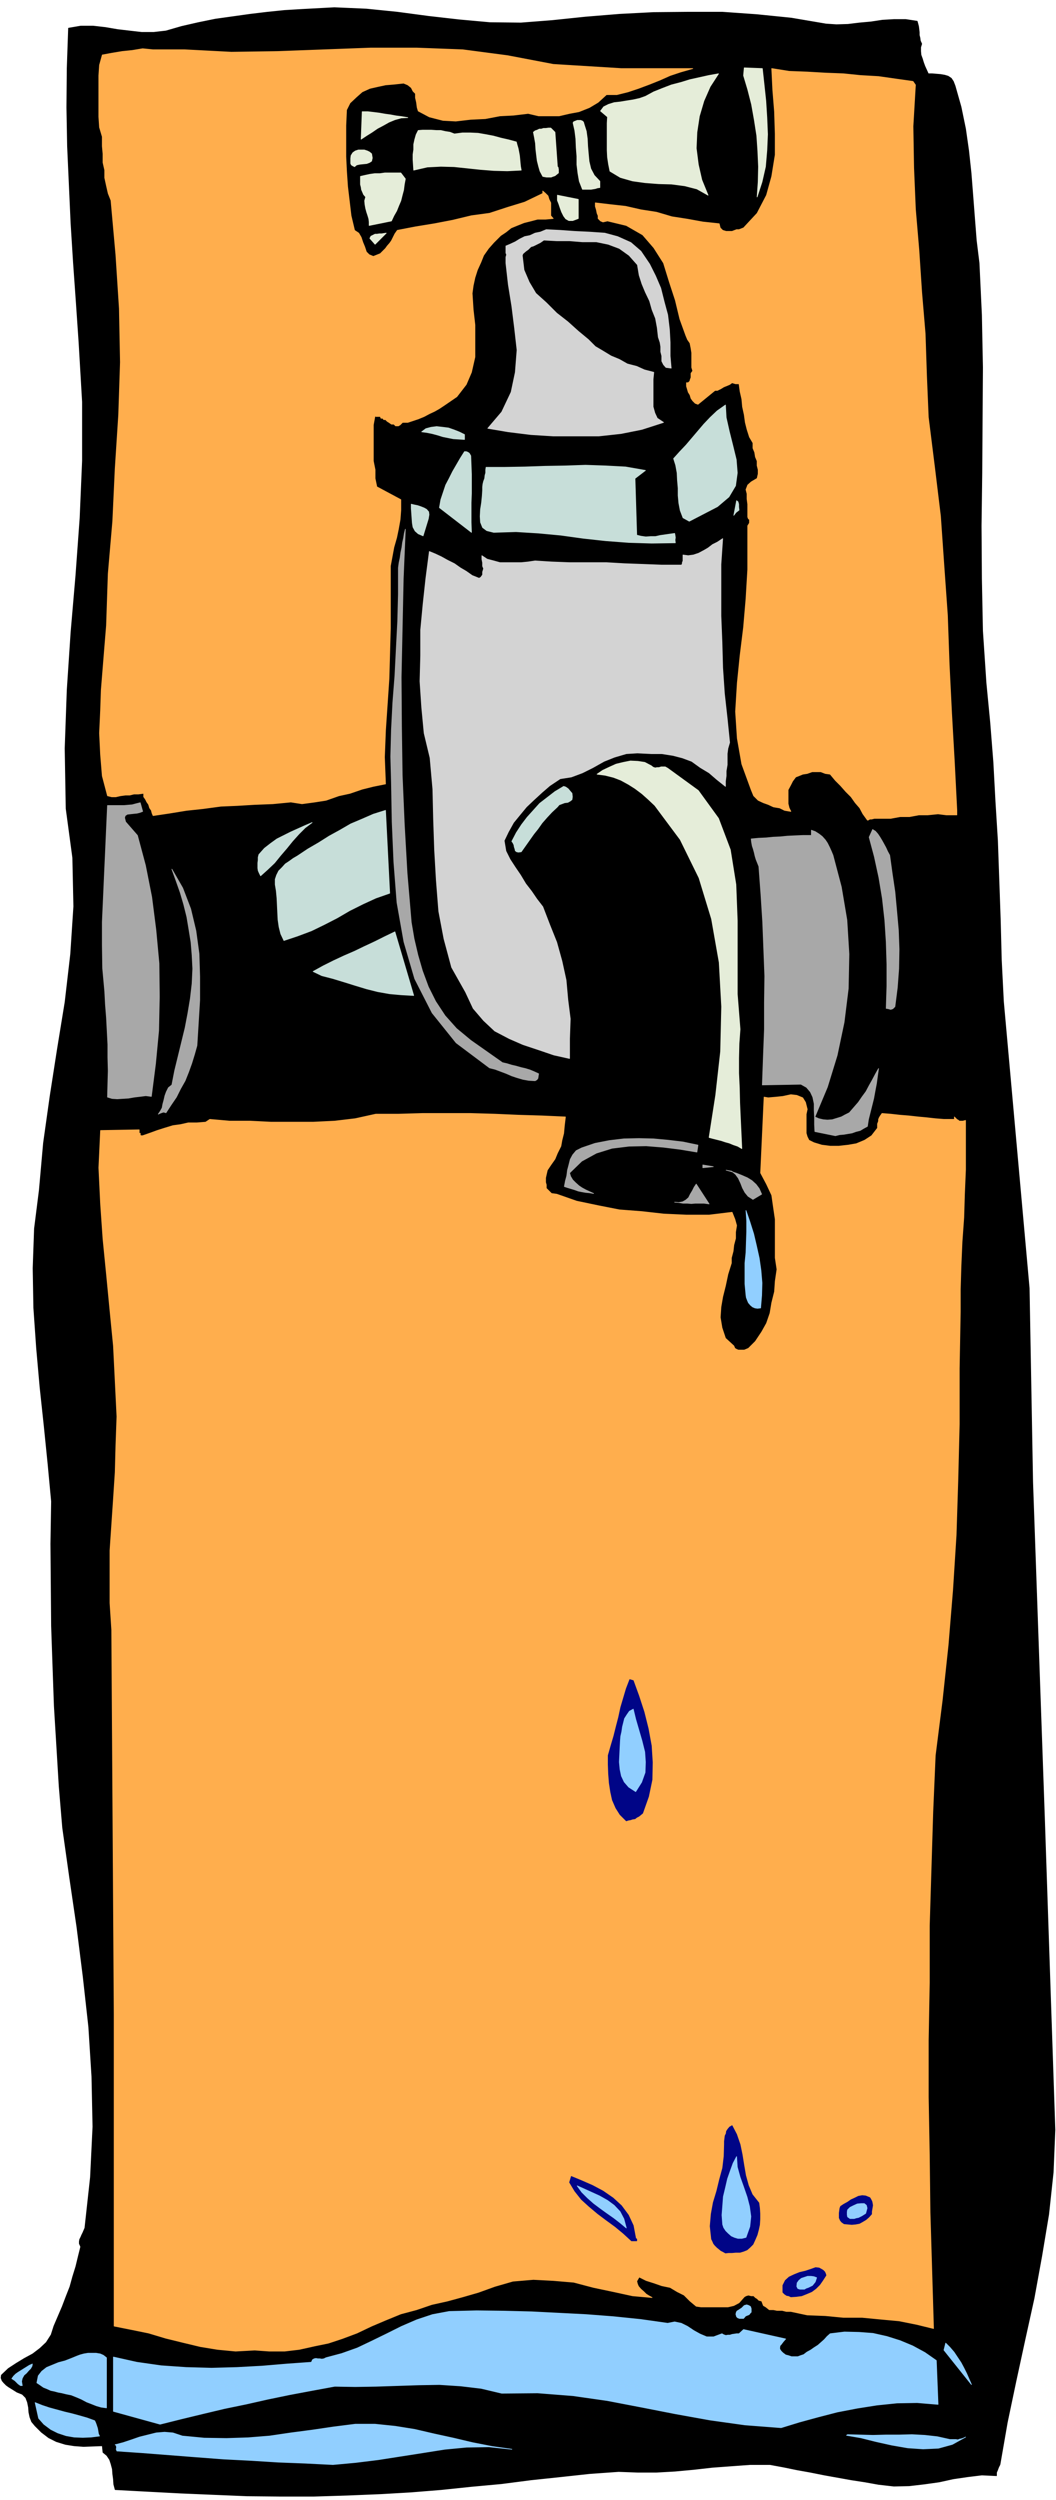 <svg xmlns="http://www.w3.org/2000/svg" fill-rule="evenodd" height="1161.03" preserveAspectRatio="none" stroke-linecap="round" viewBox="0 0 3035 7185" width="490.455"><style>.brush0{fill:#fff}.pen0{stroke:#000;stroke-width:1;stroke-linejoin:round}</style><path style="stroke:#000;stroke-width:2;stroke-linejoin:round;fill:#000" d="m1587 59 96-10 98-8 97-5 99-1h99l99 7 99 10 100 17 30 2 33-1 33-4 33-3 33-5 34-2h33l33 5 2 7 2 8 1 8 1 9v8l2 8 1 8 4 9-3 10v11l1 11 4 11 3 10 4 11 5 11 5 11h11l12 1 12 1 12 2 10 3 9 6 6 9 5 13 17 60 13 63 9 63 7 65 5 64 5 65 5 64 8 65 7 149 3 151-1 151-1 153-2 151 1 152 3 150 10 150 11 114 9 114 6 112 7 113 4 113 4 114 3 116 6 119 74 824 10 557 34 969 30 893-5 122-13 121-20 120-22 121-26 118-26 120-25 119-21 121-4 8-3 8-3 7v9l-42-2-41 5-41 6-41 9-43 6-43 5-44 1-44-5-39-7-39-6-39-7-39-7-40-8-39-7-39-8-38-7h-57l-55 4-54 4-53 6-54 5-53 3h-55l-54-2-84 6-83 9-85 9-85 11-87 8-86 9-87 7-86 5-97 4-96 3h-96l-96-1-96-4-95-4-95-5-93-5-4-15-1-15-2-15-1-14-4-15-4-12-8-12-11-9-2-19-27 1-27 1-27-2-25-4-26-8-22-11-21-16-18-18-10-12-5-13-3-14-1-14-3-15-5-13-10-10-15-6-8-5-8-5-8-5-7-5-7-7-5-6-3-8 1-8 20-19 23-15 23-14 24-13 21-16 18-17 14-22 8-25 12-28 12-28 11-29 11-28 8-29 9-29 7-29 7-28-4-9v-6l1-6 3-6 3-7 3-6 3-7 3-7 16-146 7-145-3-144-9-143-16-144-18-143-21-143-20-142-10-119-7-116-7-115-4-114-4-116-1-116-1-120 2-122-10-107-11-109-12-112-10-113-8-115-2-114 4-114 14-111 12-135 19-135 21-135 22-135 16-138 9-137-3-140-19-141-3-173 6-168 11-166 14-163 12-165 7-165v-169l-10-171-8-117-8-113-7-112-5-111-5-111-2-111 1-113 4-115 35-6h36l35 4 35 6 34 4 35 4h35l35-4 45-13 48-11 49-10 50-7 50-7 50-6 49-5 50-3 93-5 92 4 89 9 90 12 88 10 88 8 89 1 90-7z"/><path d="m2624 234 7 10-7 119 2 119 5 119 10 118 8 121 10 119 4 121 5 119 18 144 17 140 10 144 10 141 5 141 7 141 8 141 7 138v13h-30l-24-3-30 3h-25l-27 5h-27l-27 5h-47l-8 2h-5l-5 3h-2l-13-18-9-17-13-15-12-17-15-15-15-17-15-15-15-18-14-2-13-5h-25l-14 5-13 2-12 5-8 3-9 12-5 10-8 15v40l3 12 5 10-18-3-14-7-18-3-15-7-14-5-15-7-13-13-7-17-27-74-13-74-5-77 5-82 8-79 10-81 7-82 5-84v-126l2-3 3-5v-10l-3-2-2-5v-37l-2-15v-15l-3-12 5-13 10-9 17-10 3-13v-12l-3-12v-13l-5-12-2-13-5-12v-15l-10-17-7-22-5-20-3-22-5-23-2-22-5-22-3-22h-10l-10-3-7 5-7 3-10 4-8 5-10 5h-7l-49 40-8-3-7-7-5-7-3-10-5-8-2-7-3-10v-10h5l5-5v-2l3-8v-12l5-7-3-10v-42l-2-13-3-15-7-10-5-12-17-47-13-54-17-52-17-55-28-44-32-37-47-27-54-13-13 3-7-3-7-7v-8l-3-7-2-10-3-10v-10l42 5 45 5 44 10 45 7 44 13 45 7 44 8 47 5 3 12 7 7 10 3h17l13-5h7l13-5 39-42 27-52 15-54 10-62v-60l-2-64-5-62-3-62 50 8 52 2 52 3 52 2 49 5 52 3 49 7 50 7zm-304 2954-3 14v55l3 10 5 10 14 7 23 7 24 3h25l27-3 23-4 24-10 20-13 17-22v-12l3-8v-5l2-5 3-5 5-7 25 2 27 3 25 2 27 3 22 2 27 3 25 2h30v-7l2 2 3 3 2 2 5 3 2 2h10l8-2v141l-3 71-2 67-5 70-3 69-2 67v64l-3 163v161l-4 161-5 158-10 158-13 158-17 159-20 158-7 163-5 164-5 163v163l-3 166v163l3 166 2 165 10 334-49-12-50-10-54-5-52-5h-54l-52-5-52-2-47-10h-13l-12-3h-15l-10-2h-12l-10-8-7-4-5-13-8-2-5-5-5-3-5-5h-7l-8-2-7 2-5 3-15 17-15 8-17 4h-77l-14-2-18-15-17-17-20-10-20-12-24-5-23-8-22-7-20-10-7 12 2 8 3 7 7 8 8 7 7 7 8 5 9 5-56-5-55-12-57-12-57-15-59-5-57-3-59 5-52 15-47 17-45 13-44 12-45 10-44 15-45 12-44 18-40 17-42 20-40 15-42 14-39 8-45 10-42 5h-44l-42-3-55 3-52-5-49-8-50-12-49-12-50-15-49-10-50-10v-898l-7-1103-5-77v-151l5-74 5-74 5-77 2-76 3-84-5-102-5-101-10-102-10-104-10-101-7-101-5-104 5-107 111-2v10h3v5l2 2h5l20-7 22-8 22-7 23-7 22-3 22-5h25l25-2 12-8 57 5h59l60 3h121l62-3 59-7 59-13h65l69-2h139l69 2 69 3 67 2 67 3-3 25-2 22-5 20-3 17-10 20-7 17-12 17-10 15-3 13-2 9v13l2 7v10l8 8 7 7 15 2 57 20 62 13 61 12 65 5 62 7 66 3h65l66-8 8 20 5 18-3 19v18l-5 19-2 18-5 19v15l-10 32-7 33-8 32-5 29-2 30 5 30 10 30 24 22 3 7 5 3 5 2h17l5-2 7-3 20-20 18-27 14-25 10-29 5-30 8-32 2-30 5-34-5-33v-111l-5-34-5-35-15-32-17-32 10-218 12 2 23-2 19-2 23-5 17 2 17 7 8 13 5 20zM1785 197h206l-35 10-30 10-29 13-30 12-32 12-30 10-32 8h-30l-24 22-25 15-30 12-27 5-30 7h-59l-30-7-42 5-39 2-42 8-42 2-43 5-37-2-39-10-32-17-3-10-2-15-3-13v-12l-7-7-5-10-10-8-12-5-28 3-24 2-23 5-22 5-22 10-17 15-18 17-10 20-2 45v89l2 42 3 44 5 42 5 42 10 42 12 8 7 12 5 15 5 12 5 15 8 8 12 5 20-8 7-7 8-8 5-7 7-8 5-7 5-10 5-10 7-10 52-10 55-9 52-10 54-13 52-7 52-17 49-15 52-25v-7l8 7 7 7 3 10 5 10v37l7 8-22 2h-23l-19 5-20 5-20 8-17 7-15 12-15 10-20 20-15 17-14 20-8 20-10 22-7 22-5 23-3 22 3 47 5 44v92l-10 44-15 35-27 35-35 24-15 10-14 8-15 7-15 8-17 7-15 5-15 5h-15l-7 7-5 3h-8l-5-5h-7l-7-5-5-3-5-5h-5l-3-4h-5l-2-5h-13l-2-3-5 27v104l5 25v25l5 24 69 37v30l-2 27-5 28-5 24-8 28-5 27-5 27v178l-2 74-2 72-5 74-5 74-3 77 3 77-35 7-32 8-35 12-32 7-37 13-32 5-37 5-32-5-52 5-52 2-50 3-47 2-52 7-47 5-49 8-47 7-3-7-2-8-5-7-3-10-5-7-4-8-5-7v-10l-15 2h-13l-12 3h-12l-15 2-13 3h-12l-12-3-15-57-5-61-3-62 3-65 2-59 5-62 5-62 5-61 5-149 13-151 7-151 10-155 5-151-3-154-10-155-14-156-8-20-5-22-5-23v-22l-5-22v-25l-2-22v-27l-8-27-2-30V217l2-30 8-29 27-5 30-5 29-3 30-5 30 3h91l134 7 133-2 134-5 134-5h131l133 5 129 17 131 25 195 12z" style="stroke:#ffae4d;stroke-width:2;stroke-linejoin:round;fill:#ffae4d"/><path d="m2062 1456-81 42-18-10-8-21-4-21-2-22v-21l-2-23-1-21-4-22-6-19 18-20 18-19 17-20 17-20 17-20 18-19 20-19 24-17 2 36 9 40 10 40 10 41 3 38-5 37-19 32-33 28zm-727-193-16-1-16-1-15-3-15-3-16-5-15-4-15-3-15-2 12-9 15-4 16-2 18 2 16 2 17 6 15 6 14 7v14zm18 47 1 26 1 27v55l-1 27v56l1 29-92-71 4-23 7-21 7-21 10-19 10-20 11-19 11-19 12-19h5l5 2 4 3 4 7zm502 42-30 23 5 163 12 3 14 2 14-1h14l13-3 14-2 14-2 14-2 1 5 1 7-1 7 1 8-68 1-66-2-66-5-64-7-65-9-64-6-65-4-64 2-20-5-12-9-6-15-1-17 1-20 3-19 2-20 1-16v-9l1-9 2-8 3-8 1-9 2-7v-9l1-7h55l57-1 58-2 58-1 58-2 58 2 57 3 57 10zm269 114-9 7-6 8 8-42 4 3 2 7v8l1 9zm-893 25-15 49-14-6-9-8-6-11-2-12-1-14-1-14-1-14v-12l8 2 10 2 9 3 10 4 7 4 6 7 1 8-2 12zm413 789 1 10-1 8-5 4-7 4-9 1-8 3-8 3-5 6-16 15-14 15-14 16-12 17-12 15-12 17-12 17-12 17-8 1-5-1-4-3-1-5-2-6-1-6-3-6-3-4 13-25 15-23 16-21 18-20 18-20 22-17 22-17 25-15 6 2 7 5 5 6 6 7zm-524 287-40 14-37 17-38 19-36 21-37 19-37 18-40 15-39 13-9-19-5-20-3-21-1-20-1-21-1-21-2-21-3-18v-15l4-12 6-12 10-10 9-10 12-8 11-8 12-7 30-20 31-18 30-19 31-17 31-18 33-14 32-14 35-11 12 238zm-371-50-4-8-3-7-1-7v-15l1-8v-8l2-8 16-18 18-14 18-13 20-10 20-10 20-9 20-9 21-9-20 15-18 18-18 20-17 21-18 21-17 21-20 19-20 18zm440 344-36-2-33-3-34-6-32-8-33-10-32-10-33-10-31-8-25-12 29-16 30-15 30-14 30-13 29-14 30-14 28-14 29-14 54 183z" style="stroke:#c7ded9;stroke-width:2;stroke-linejoin:round;fill:#c7ded9"/><path d="M2077 1548h0l-5 74v148l3 75 2 74 5 74 8 72 7 69-5 17-2 15v32l-3 18v14l-2 15v15l-25-20-22-19-25-15-25-18-27-10-27-7-32-5h-30l-40-2-32 2-34 10-30 12-32 18-30 15-32 12-32 5-30 20-22 19-25 23-20 19-19 23-18 22-15 27-12 25 5 30 12 24 15 23 15 22 15 25 17 22 15 22 17 22 20 52 20 50 15 54 12 55 5 56 7 55-2 57v57l-45-10-44-15-45-15-39-17-42-22-32-30-30-35-22-47-40-71-22-82-15-79-7-89-5-87-3-89-2-86-8-90-17-71-7-74-5-75 2-74v-74l7-74 8-74 10-77 17 7 17 8 18 10 20 10 17 12 17 10 17 12 20 8 5-3 5-7v-8l3-10-3-7v-10l-2-10v-10l15 10 19 5 18 5h61l20-2 20-3 47 3 52 2h106l52 3 55 2 52 2h57l2-4v-3l2-5v-17l15 2 15-2 15-5 15-8 12-7 13-10 14-7 15-10zm-210-789 17 34 15 35 10 40 10 37 5 42 2 37v39l3 35-15-2-7-8-5-10v-15l-3-12v-15l-2-12-5-15-3-27-5-27-10-25-7-25-12-25-10-24-8-25-5-30-24-27-28-20-32-12-34-7h-40l-37-3h-37l-37-2-10 7-10 5-10 5-7 2-8 8-7 5-8 7-2 5 5 42 15 35 19 32 30 27 30 30 32 25 30 27 29 24 20 20 22 13 23 14 24 10 23 13 27 7 22 10 27 7-2 20v79l5 18 7 15 18 12-62 20-60 12-64 7h-131l-64-4-65-8-59-10 40-47 27-57 12-57 5-64-7-62-8-64-10-62-7-62v-17l2-7-2-5v-20l12-5 15-7 13-8 14-7 15-3 15-7 15-3 17-7 40 2 42 3 42 2 44 3 37 10 38 17 29 25 25 37z" style="stroke:#d3d3d3;stroke-width:2;stroke-linejoin:round;fill:#d3d3d3"/><path d="m1919 2208 88 64 58 80 34 90 16 100 4 104v211l8 101-3 41-1 42v43l2 43 1 43 2 44 2 43 2 44-12-7-12-4-12-5-11-3-12-4-12-3-12-3-11-3 19-122 14-125 3-129-7-127-22-125-36-118-54-110-73-98-19-18-18-16-20-15-19-12-22-12-21-8-24-6-23-3 16-11 19-9 20-9 21-5 20-4 21 1 20 3 19 10 5 4 6 2 5-1h6l6-2h12l7 4zm272-2011 5 46 5 47 3 48 2 48-2 46-4 47-10 44-14 43 3-43 1-44-2-45-3-44-7-45-8-45-11-43-12-40 2-22 52 2zm-156 364-32-18-35-9-38-5-37-1-39-3-36-5-35-10-30-18-4-20-3-20-1-20v-78l1-18-20-17 9-12 14-7 16-5 18-2 18-3 19-3 18-4 17-6 24-13 25-10 26-10 27-7 26-8 27-6 27-6 28-5-24 37-18 41-13 44-7 46-2 46 6 47 10 44 18 44zm-863-223-19 1-18 5-17 7-16 9-17 9-16 11-16 10-15 10 3-79h16l17 2 16 2 17 3 15 2 16 3 16 2 18 3zm507 20 6 19 3 22 1 21 2 23 2 21 5 21 10 19 16 17v18l-7 1-6 2-6 1-6 1h-25l-9-23-4-23-3-25v-24l-2-25-1-25-3-24-5-22 2-3 5-2 5-2h10l5 2 3 3 2 7zm-77 121 2 2 1 6v10l-5 4-5 4-6 2-5 2h-13l-6-1-5-1-8-15-4-14-4-16-2-16-2-17-1-17-3-17-3-15 5-4 6-2 6-3h6l6-2h7l7-1h7l12 12 7 99zm-296-94 23-3h23l22 1 23 4 21 4 22 6 22 5 22 6 2 8 3 10 2 10 2 11 1 10 1 11 1 10 2 11-40 2-39-1-38-3-38-4-38-4-38-1-39 2-39 9-1-15-1-15v-15l2-14v-15l3-14 4-14 6-12 12-1h26l14 1h13l13 3 13 2 13 5zm-238 57 2 12-2 9-6 4-8 3-10 1-10 1-9 2-6 5-6-3-3-2-2-4v-15l1-8 5-8 7-5 9-3h17l9 3 6 3 6 5zm97 72-3 16-2 16-4 15-4 16-6 14-6 15-8 14-7 15-64 13v-10l-1-9-3-10-3-9-3-11-2-11-1-11 3-11-6-7-3-7-3-7-1-7-2-8v-23l13-3 14-3 14-2h15l14-2h46l13 17zm497 114-16 6h-11l-9-5-6-8-6-12-4-11-4-12-4-10v-15l60 12v55zm-584 74-15-17 3-6 6-3 6-3h6l6-1h7l6-1 7-1-32 32z" style="stroke:#e5edd9;stroke-width:2;stroke-linejoin:round;fill:#e5edd9"/><path d="m2557 2458 7 51 8 54 5 54 5 56 2 55-1 56-4 54-7 55-6 6-6 2-7-2-6-1 2-64v-63l-2-64-4-62-7-63-10-60-13-60-15-56 10-22 8 5 7 8 6 9 6 10 5 9 6 11 5 11 6 11zM410 2332l-8 3-8 2-10 1-9 1-9 1-6 4-2 6 3 12 34 39 23 86 18 91 12 94 9 97 1 96-2 97-9 95-12 94-16-2-16 2-17 2-17 3-17 1-15 1-15-1-13-4 1-39 1-37-1-38v-37l-2-39-2-38-3-38-2-38-6-66-1-66v-67l3-67 3-68 3-66 3-68 3-66h48l11-1 12-1 11-3 12-3 7 25zm156 673-7 25-8 26-9 25-10 25-13 23-12 24-15 22-15 23-7-2-6 2-5 2-4 2 6-9 5-9 2-11 3-11 3-13 4-11 6-12 10-8 8-41 10-41 10-41 10-41 8-42 7-42 5-43 2-43-2-39-3-37-6-37-6-36-9-36-10-34-12-34-12-33 31 54 23 60 15 63 9 66 2 66v67l-4 66-4 65zm1828-547 24 91 16 95 6 98-2 99-12 97-20 95-28 91-36 86 11 5 13 3 12 1 14-1 13-4 13-4 11-6 12-6 13-15 13-15 11-16 11-15 9-17 9-16 9-17 9-16-3 21-3 22-4 21-4 22-5 20-5 20-5 20-3 20-11 6-10 6-12 3-11 4-12 2-12 2-12 1-12 3-59-12-1-20v-20l-1-21v-19l-4-19-7-15-11-13-16-9-111 2 3-82 3-78v-77l1-76-3-78-3-77-5-79-6-81-4-10-4-10-3-10-2-9-3-11-3-9-2-11-1-9 21-2 22-1 20-2 21-1 20-2 21-1 23-1h25v-15l11 4 11 7 9 7 9 10 6 9 6 12 5 11 5 12zm-391 853-48-8-48-6-50-4-49 1-49 6-45 14-42 23-35 34 3 10 6 10 8 8 10 9 9 6 11 6 11 5 11 5-12-2-11-1-11-2-10-2-11-4-10-3-10-3-9-3 3-16 4-15 2-16 4-15 4-16 7-13 10-12 16-8 38-13 41-8 42-5 43-1 42 1 43 4 42 5 43 9-3 20zm17 45v-8l30 5-30 3zm169 76-25 15-14-9-9-11-7-13-5-13-7-15-8-11-11-9-16-3 15 4 15 5 15 6 16 7 13 8 12 11 9 12 7 16zm-151 28-15-2h-24l-12 1-12-1h-12l-12-2-12-1 12 1 11-2 9-5 8-7 5-10 6-10 5-10 6-9 37 57zm-856-809 8 47 11 47 13 45 17 46 21 42 27 41 33 37 41 34 91 64 13 3 13 4 13 3 14 4 13 3 13 4 12 5 13 6-1 6-1 7-3 4-5 3-18-1-17-3-17-5-15-5-16-7-16-6-16-6-16-4-96-72-69-86-50-98-31-106-20-113-9-116-5-116-2-112-2-76 2-77 4-78 6-77 4-79 4-78 2-77v-76l2-15 3-14 2-15 3-14 2-15 3-13 2-13 3-12-6 142-3 142-3 141 1 142 2 140 6 141 8 141 12 141z" style="stroke:#a8a8a8;stroke-width:2;stroke-linejoin:round;fill:#a8a8a8"/><path d="m2500 6316 3 5 3 6 1 5 1 6-1 6-1 6-1 6v7l-8 9-8 7-10 6-9 5-11 2-11 1-11-1-11-1-7-5-4-5-3-7v-14l1-7 1-7 2-5 9-6 11-6 10-7 11-5 10-5 11-2 10 1 12 5zm-126 223-9 14-9 13-11 11-12 9-14 6-15 6-16 2-15 1-6-3-6-1-6-4-5-5v-20l7-14 11-10 15-7 15-6 17-4 15-5 14-5 10 1 9 5 3 2 4 4 2 4 2 6zm-270-430 13 25 10 29 6 29 5 31 5 29 8 29 11 26 19 24 2 15 1 16v16l-1 16-3 14-4 15-6 14-6 13-9 9-8 7-10 4-10 3h-12l-11 1h-10l-9 1-7-4-6-3-6-5-5-4-6-6-4-5-3-7-3-6-4-37 3-35 6-33 10-33 8-33 9-33 4-34 1-34v-9l1-8 1-8 3-6 1-7 4-6 5-6 7-4zm-277 324 3 2v5h-15l-24-22-23-19-26-19-24-18-25-21-22-20-19-24-15-25 5-17 29 12 32 14 30 16 29 20 24 22 20 27 14 30 7 37zm-7-1603 16 44 15 46 12 48 9 49 3 48-1 50-10 48-17 48-6 5-5 4-6 3-5 4-7 1-6 2-6 1-6 2-18-18-12-19-10-23-5-23-4-26-2-26-1-27v-26l8-28 8-27 7-28 7-27 6-28 8-27 8-27 10-26 10 3z" style="stroke:#000587;stroke-width:2;stroke-linejoin:round;fill:#000587"/><path d="m1820 4912 7 29 9 31 9 31 8 32 2 29-1 30-10 28-17 27-20-13-13-15-8-17-4-19-2-21 1-21 1-21 1-19 1-13 3-13 2-14 3-12 3-12 7-11 7-10 11-6zm324 1518-12 3h-11l-10-3-9-4-9-8-7-7-6-9-3-9-2-27 2-26 2-27 6-25 6-26 8-23 8-22 10-19 2 30 8 29 10 28 10 29 7 27 4 29-3 29-11 31zm-344-27-18-15-18-14-20-14-18-13-20-15-17-15-17-17-13-18 20 9 22 10 22 10 23 13 19 14 17 18 11 21 7 26zm688-42-11 7-10 5-6 1-6 2h-12l-7-5-1-6v-8l1-6 7-7 10-5 11-5 11-1h9l6 5 2 8-4 15zm-141 185-2 6-2 6-4 5-4 5-6 3-6 3-6 2-5 3h-13l-6-2-3-6 1-10 5-7 7-6 9-3 9-3h10l8 1 8 3zm-188 89v10l-3 3-3 4-10 4-6 7h-12l-5-2-3-3-2-7 1-5 2-4 5-3 9-6 7-7 7-2 6 2 5 3 2 6zm27-2876-9 1-7-1-7-3-6-5-6-7-3-7-3-8-1-7-3-32v-60l3-30 1-30 1-30v-31l-2-30 11 32 11 35 8 34 8 36 5 35 3 36-1 36-3 36zm-267 2918 20-4 19 4 18 9 18 12 18 10 19 8h20l24-9 5 3 6 2 6-1h6l6-2 7-1 6-1h7l13-12 121 27-7 8-6 8-3 3-1 5v5l4 6 5 5 8 6 8 2 9 3h18l8-3 9-3 9-7 11-6 10-7 11-7 9-8 9-8 8-9 9-8 41-5 42 1 40 3 40 9 38 12 36 15 35 19 33 23 5 126-60-5-58 1-58 6-57 9-57 11-54 14-55 15-52 16-104-8-100-14-100-18-97-19-99-19-98-14-102-8-103 1-59-14-59-7-61-4-60 1-61 2-61 2-60 1-59-1-65 12-64 12-63 13-62 14-63 13-63 15-62 15-60 15-134-37v-156l67 15 70 10 72 5 73 2 73-2 73-4 71-6 70-5 3-7 5-3 5-1 6 1h5l6 1 6-1 6-3 45-12 45-16 42-20 43-21 42-21 44-19 45-15 48-9 79-2 79 1 79 2 79 4 78 4 78 6 78 8 78 11zm873 176-79-99 5-20 12 12 12 14 10 15 10 15 8 15 8 16 7 16 7 16zm-2486-77v144l-15-2-14-4-15-6-13-5-15-8-14-6-15-6-15-3-12-3-11-2-11-3-10-2-11-5-10-4-10-7-9-6 4-20 10-13 14-11 17-7 17-7 19-5 18-7 17-7 8-3 11-3 12-2h23l12 2 9 4 9 7zm-242 80h-5l-7-5-9-9-9-6 5-7 6-6 7-5 8-5 8-5 8-5 8-5 9-4-1 6-4 7-6 6-6 7-7 6-5 9-2 9 2 12zm208 101 2 4 2 5 2 6 2 6 1 5 1 6 1 6 3 6-24 3-24 1-25-1-23-4-24-8-20-10-20-15-15-17-10-45 20 8 21 7 22 6 22 6 21 5 22 6 21 6 22 8zm1199 82-66-7-64 1-63 6-63 10-64 10-64 10-65 8-65 6-79-4-78-3-80-5-78-4-79-6-77-6-77-6-73-5-2-5 1-5-1-6-3-2 23-6 24-8 23-8 24-6 24-6 24-2 24 2 27 9 63 6 64 1 62-2 62-5 61-9 61-8 61-9 63-8h57l58 6 56 9 56 13 55 12 55 13 56 11 57 8zm1259-28h17l6 1 5-2 5-1 6-2 6-3-38 21-40 11-44 2-44-3-46-8-45-10-44-11-41-7 3-2 36 1 37 1 37-1h38l37-1 37 2 36 4 36 8z" style="stroke:#91cfff;stroke-width:2;stroke-linejoin:round;fill:#91cfff"/></svg>
